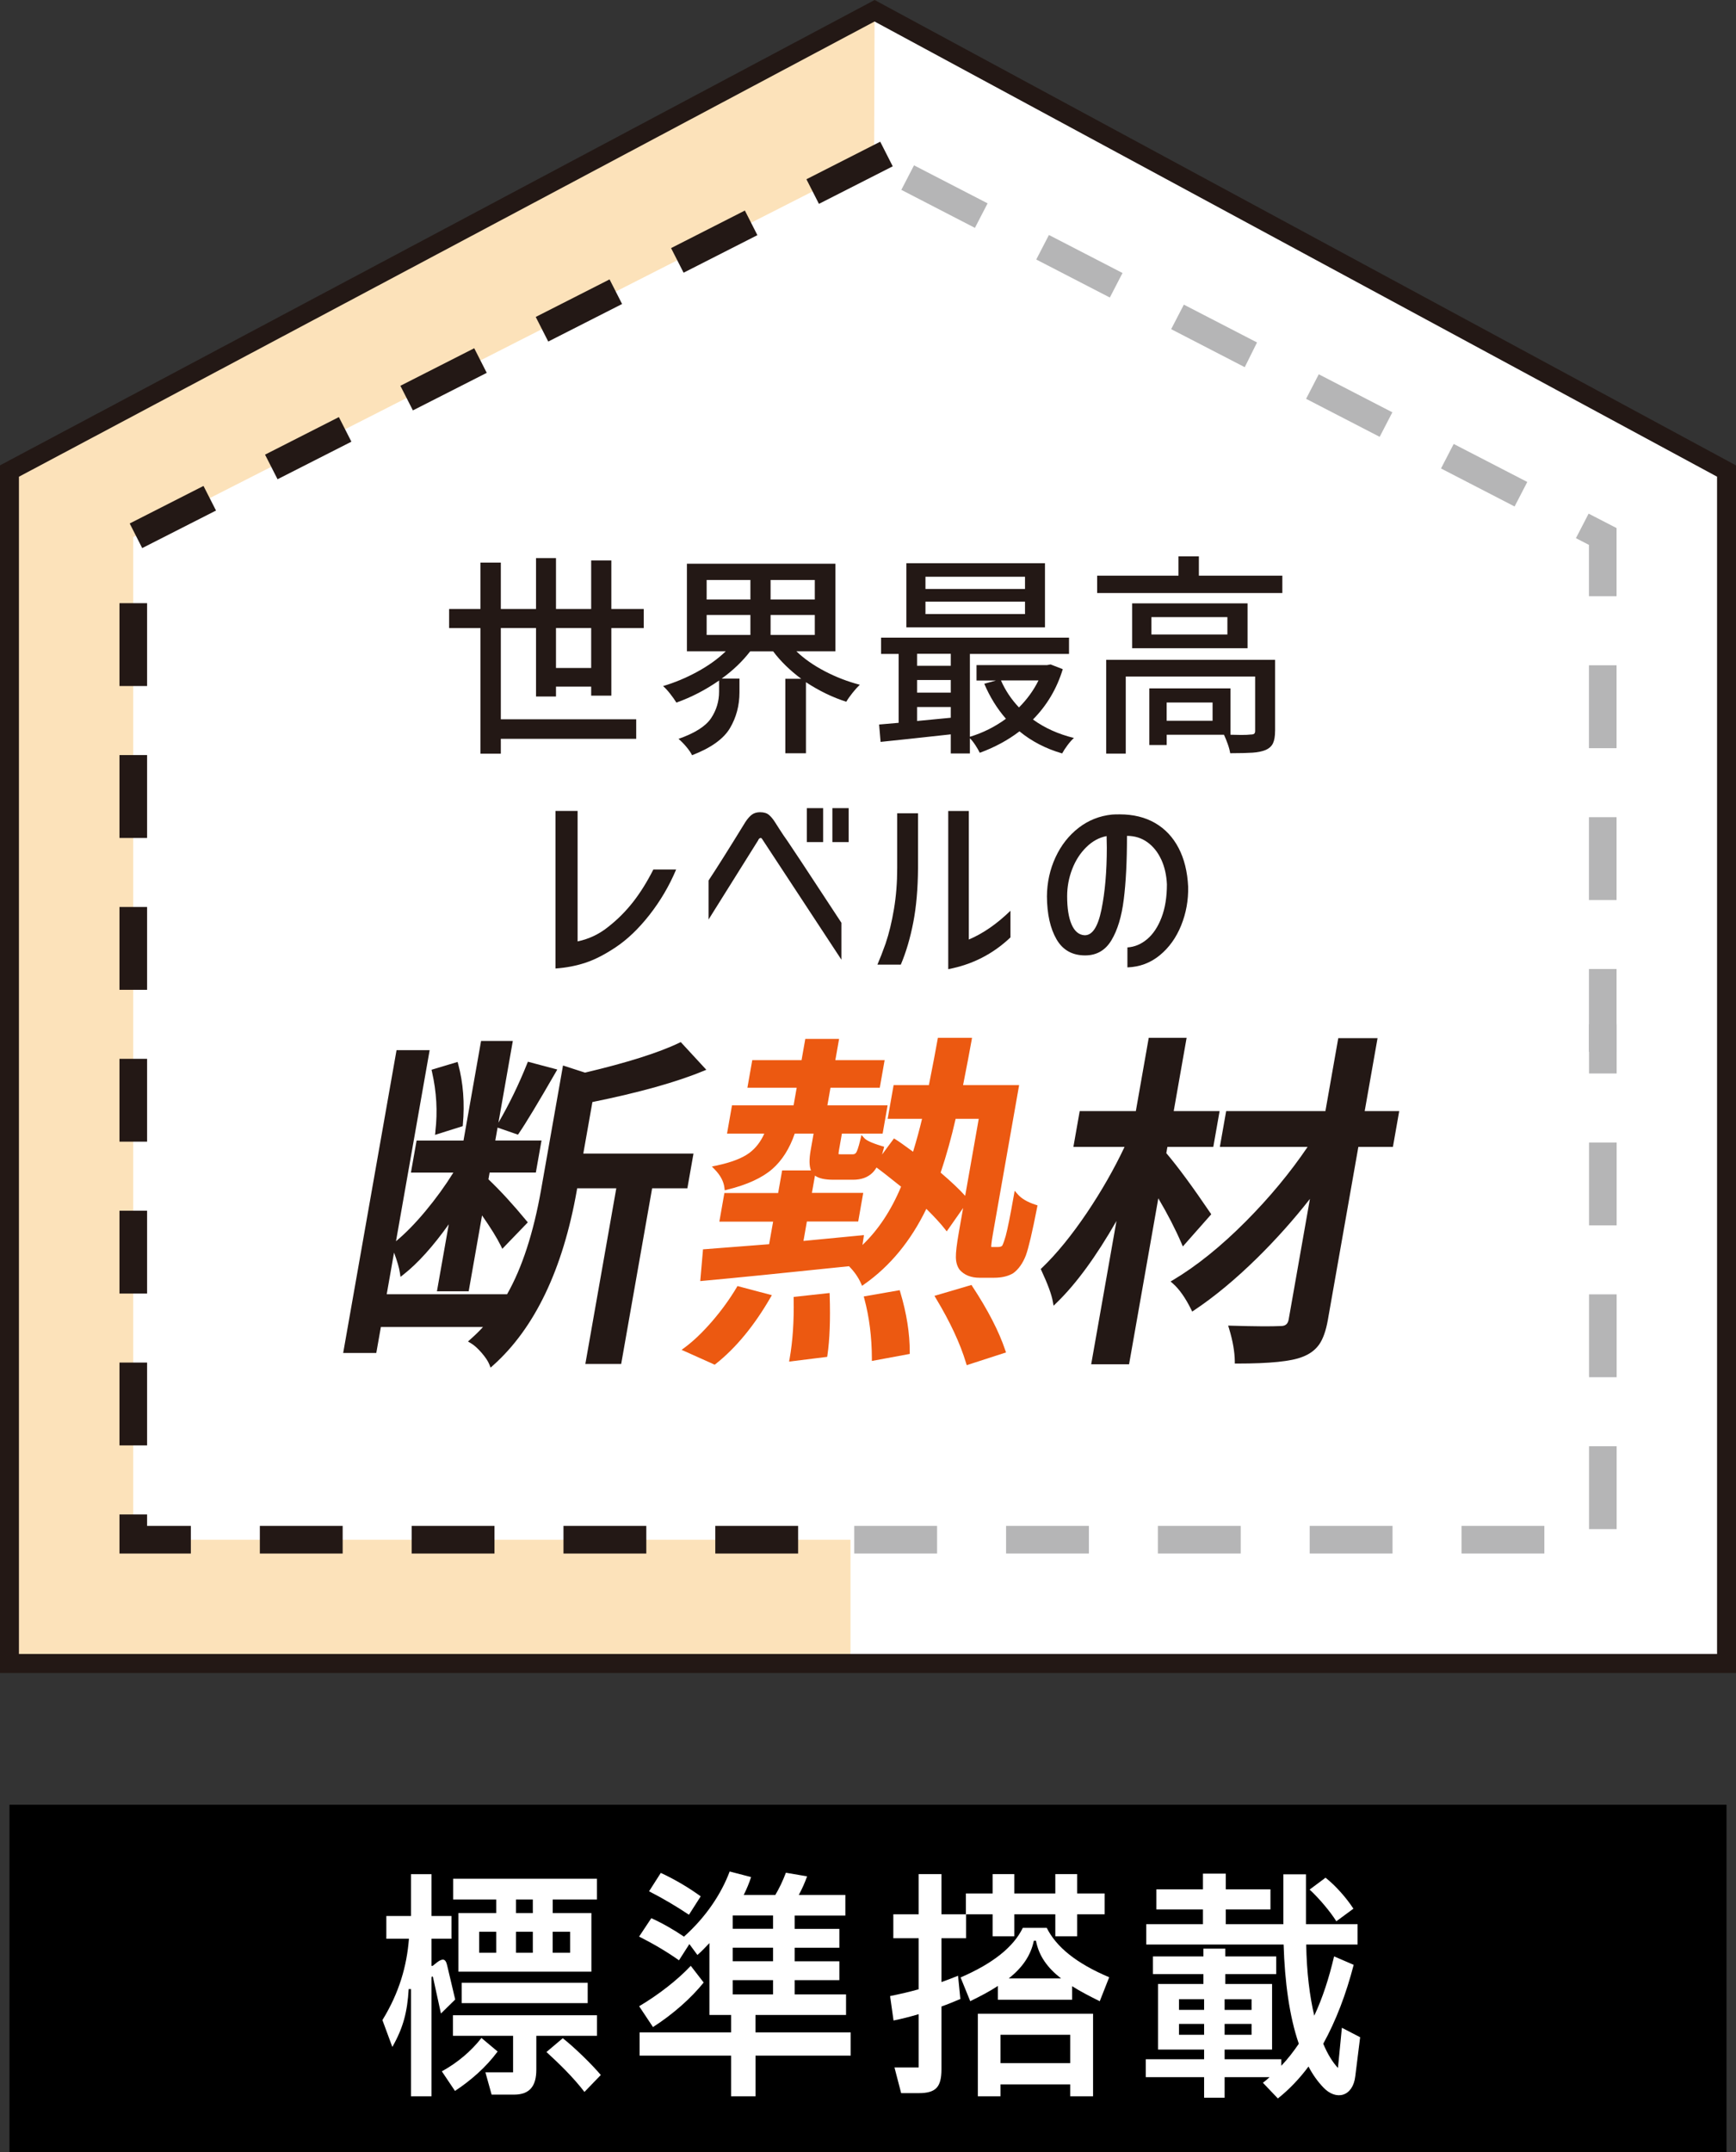 <?xml version="1.0" encoding="UTF-8"?>
<svg id="_レイヤー_1" data-name="レイヤー 1" xmlns="http://www.w3.org/2000/svg" viewBox="0 0 407.88 505.45">
  <rect x="0" y="0" width="407.88" height="505.45" fill="#333333" stroke="none"/>
  <defs>
    <style>
      .cls-1 {
        fill: #ec5911;
      }

      .cls-2 {
        fill: #fff;
      }

      .cls-3 {
        fill: #fce2ba;
      }

      .cls-4 {
        fill: #b5b5b6;
      }

      .cls-5 {
        fill: #231815;
      }
    </style>
  </defs>
  <polyline class="cls-2" points="405.65 110.64 205.49 2.53 2.23 110.64 2.23 390.71 405.65 390.71 405.65 390.71 405.65 110.64"/>
  <g>
    <g>
      <path class="cls-5" d="m165.23,251.56l.72-.3-6-6.5-.36.17c-4.83,2.32-12.28,4.67-22.14,7l-5.17-1.67-5.13,29.08c-1.79,10.18-4.49,18.46-8.01,24.64h-28.28l1.72-9.78c.74,1.99,1.21,3.59,1.38,4.77l.14.93.74-.58c3.34-2.63,6.9-6.58,10.6-11.77l-2.78,15.74h7.46l3.14-17.82c2.03,2.9,3.51,5.3,4.42,7.14l.34.7,5.99-6.21-.31-.37c-3.14-3.81-6.15-7.09-8.94-9.74l.28-1.59h10.86l1.33-7.52h-10.86l.54-3.04,4.79,1.66.23-.34c1.59-2.31,4.5-7.14,8.66-14.35l.35-.61-6.91-1.83-.18.45c-1.93,4.82-4.19,9.49-6.74,13.87l3.38-19.2h-7.46l-4.13,23.4h-11.02l-1.33,7.52h9.97c-1.9,3.06-4.1,6.1-6.55,9.04-2.36,2.84-4.69,5.22-6.93,7.08l7.91-44.88h-7.78l-12.54,71.13h7.78l1.08-6.11h24c-.88.97-1.88,1.94-2.98,2.91l-.56.5.65.38c.77.45,1.63,1.21,2.54,2.26.91,1.05,1.53,1.98,1.84,2.77l.28.73.59-.52c9.78-8.73,16.4-22.55,19.67-41.08l.09-.52h9.19l-7.27,41.25h8.42l7.27-41.25h8.28l1.44-8.16h-25.89l2.14-12.1c10.98-2.23,19.74-4.68,26.03-7.28Z"/>
      <path class="cls-5" d="m102.31,265.71l-.1.84,6.51-2.05.03-.36c.45-5.03.09-9.8-1.09-14.18l-.15-.54-6.12,1.83.11.5c1.07,4.69,1.34,9.39.79,13.97Z"/>
    </g>
    <g>
      <path class="cls-1" d="m211.38,303.03l-8.44,1.47.15.57c1.15,4.27,1.74,8.96,1.76,13.93v.65s8.9-1.65,8.9-1.65v-.45c.01-4.38-.74-9.11-2.23-14.07l-.14-.46Z"/>
      <path class="cls-1" d="m173.07,302.41c-1.65,2.75-3.59,5.43-5.79,7.97-2.19,2.53-4.34,4.59-6.39,6.11l-.75.55,7.78,3.49.26-.2c4.7-3.72,9.01-8.94,12.81-15.51l.36-.62-8.08-2.14-.21.35Z"/>
      <path class="cls-1" d="m194.93,303.69l-8.46.92v.5c.1,5.2-.22,9.9-.94,13.97l-.13.72,8.95-1.11.06-.41c.54-3.66.71-8.37.53-14.01l-.02-.59Z"/>
      <path class="cls-1" d="m243.28,282.95c-1.87-.61-3.26-1.42-4.13-2.41l-.75-.86-.2,1.12c-.83,4.72-1.48,7.93-1.91,9.51-.56,1.94-.83,2.29-.85,2.31-.21.18-.55.27-1.01.27h-1.29c-.15,0-.22-.02-.24,0-.02-.19,0-.88.41-3.22l6.14-34.81h-13.17c.86-4.35,1.53-7.87,1.99-10.46l.11-.64h-8.02l-.08.45c-.46,2.6-1.14,6.18-2.03,10.65h-8.29l-1.4,7.92h8.08c-.58,2.45-1.29,5.05-2.11,7.73-2.15-1.58-3.48-2.52-4.07-2.87l-.42-.25-2.8,3.78c.13-.41.25-.85.37-1.32l.13-.51-.5-.15c-2.78-.83-3.79-1.46-4.14-1.85l-.69-.76-.24,1c-.49,2.06-.81,2.81-.98,3.09-.2.3-.44.44-.79.44h-2.89c-.3,0-.44-.03-.48-.02-.01-.09-.02-.33.08-.87l.7-3.97h9.57l1.17-6.64h-14.15l.73-4.14h11.58l1.14-6.47h-11.58l.88-4.99h-7.94l-.88,4.99h-11.58l-1.14,6.47h11.58l-.73,4.14h-14.47l-1.17,6.64h8.76c-.84,1.9-2.02,3.42-3.5,4.53-1.69,1.26-4.33,2.27-7.85,3l-.97.2.69.71c1.32,1.36,2.08,2.79,2.26,4.27l.07.61.59-.15c4.66-1.14,8.22-2.78,10.6-4.86,2.3-2.02,4.06-4.81,5.26-8.31h4.43l-.68,3.87c-.38,2.14-.36,3.72.06,4.78h-6.77l-.94,5.31h-12.63l-1.18,6.72h12.63l-.94,5.3c-3.28.27-8.3.66-15.07,1.17l-.46.03-.65,7.46.65-.06c7.5-.68,19.03-1.84,34.3-3.43,1.23,1.24,2.17,2.58,2.8,4l.27.6.54-.38c6.05-4.25,10.94-10.2,14.56-17.7,1.9,1.88,3.36,3.47,4.34,4.72l.45.58,3.85-5.49-1,5.69c-.49,2.8-.72,4.72-.7,5.85.02,1.21.31,2.19.88,2.96,1.08,1.24,2.66,1.88,4.7,1.88h3.38c1.81,0,3.31-.35,4.51-1.07,1.25-.91,2.25-2.32,2.98-4.2.65-1.81,1.51-5.49,2.64-11.26l.09-.47-.46-.15Zm-22.27-7.54c1.37-4.1,2.55-8.34,3.52-12.63h5.43l-3.19,18.09c-1.32-1.48-3.25-3.31-5.77-5.46Zm-25.17,1.68h4.58c1.91,0,3.43-.54,4.53-1.6.35-.34.68-.76.99-1.27,1.01.72,2.95,2.23,5.77,4.5-2.34,5.6-5.39,10.19-9.07,13.69l.35-2.32-.69.07c-5.6.55-10.11.98-13.52,1.3l.8-4.56h12.06l1.18-6.72h-12.06l.72-4.06c.89.65,2.33.97,4.36.97Z"/>
      <path class="cls-1" d="m228.47,302.14l-.22-.34-8.7,2.56.36.6c3.32,5.51,5.7,10.61,7.06,15.15l.16.53,9.24-2.99-.18-.52c-1.48-4.42-4.09-9.47-7.73-15Z"/>
    </g>
    <g>
      <path class="cls-5" d="m320.64,260.97l3.02-17.13h-9.23l-3.02,17.13h-23.32l-1.48,8.4h20.62c-4.08,6.03-8.96,11.91-14.51,17.49-5.8,5.84-11.54,10.46-17.05,13.75l-.64.38.56.49c1.47,1.29,2.9,3.31,4.25,6.02l.27.55.51-.34c4.74-3.16,9.68-7.26,14.68-12.17,4.46-4.38,8.65-9.07,12.47-13.95l-4.99,28.3c-.19,1.08-.75,1.56-1.86,1.56-2.24.11-6.14.08-11.6-.08l-.76-.02.22.72c.86,2.83,1.31,5.41,1.34,7.65v.54h.54c7.7,0,12.72-.51,15.33-1.56,1.7-.63,3.03-1.61,3.96-2.93.9-1.29,1.58-3.21,2.02-5.68l7.18-40.72h8.12l1.48-8.4h-8.12Z"/>
      <path class="cls-5" d="m277.92,292.75l6.67-7.55-.24-.35c-4.12-6.08-7.59-10.79-10.32-14.01l.26-1.47h10.78l1.48-8.4h-10.78l3.03-17.21h-8.9l-3.03,17.21h-13.19l-1.48,8.4h12.02c-2.43,5.16-5.4,10.35-8.82,15.44-3.6,5.33-7.16,9.7-10.59,12.98l-.28.27.16.35c1.49,3.21,2.39,5.65,2.67,7.27l.18,1,.73-.71c4.56-4.41,9.28-10.86,14.05-19.2l-5.94,33.66h8.9l6.87-38.98c2.18,3.69,4,7.22,5.42,10.51l.34.79Z"/>
    </g>
  </g>
  <g>
    <path class="cls-5" d="m158.86,204.23c-1.61,3.83-3.7,7.38-6.25,10.64-2.56,3.26-5.23,5.82-8.02,7.66-2.52,1.68-4.87,2.88-7.06,3.6s-4.52,1.17-7.01,1.34v-37.01h5.19v30.65c2.69-.57,5.09-1.71,7.21-3.43,2.15-1.68,4.08-3.61,5.8-5.8,1.71-2.18,3.31-4.74,4.79-7.66h5.34Z"/>
    <path class="cls-5" d="m166.48,215.98v-9.18c1.92-2.89,4.81-7.48,8.67-13.76.54-.81,1.06-1.39,1.56-1.74.5-.35,1.13-.53,1.87-.53.91,0,1.6.21,2.09.63.49.42.96.98,1.41,1.69s.76,1.19.93,1.46c.77,1.21,1.43,2.18,1.97,2.92l3.23,4.84,9.48,14.42v8.67l-18.55-28.23c-.1-.17-.19-.28-.28-.33-.08-.05-.19-.04-.33.03-.17.07-.3.24-.4.5l-11.65,18.6Zm23.09-26.17h3.83v7.97h-3.83v-7.97Zm6,0h3.83v7.97h-3.83v-7.97Z"/>
    <path class="cls-5" d="m206.15,226.57c.6-1.38,1.24-3.02,1.92-4.94.81-2.39,1.46-5.09,1.97-8.12s.76-6.23.76-9.63v-12.86h4.89v12.86c-.03,4.84-.4,9.09-1.11,12.75-.71,3.66-1.68,6.98-2.93,9.93h-5.49Zm31.26-6.4c-4.1,3.9-8.97,6.39-14.62,7.46v-37.16h4.84v30.2c3.33-1.41,6.59-3.66,9.78-6.76v6.25Z"/>
    <path class="cls-5" d="m272.83,201.87c-.79-1.71-1.87-3.07-3.25-4.06-1.38-.99-2.97-1.49-4.79-1.49,0,5.95-.25,10.93-.76,14.95-.5,4.02-1.47,7.21-2.9,9.58-1.43,2.37-3.49,3.55-6.18,3.55-3.03,0-5.27-1.27-6.73-3.81-1.46-2.54-2.21-5.89-2.24-10.06.03-3.29.71-6.35,2.02-9.18,1.31-2.82,3.12-5.13,5.42-6.91,2.3-1.78,4.92-2.82,7.84-3.12.4-.03,1.01-.05,1.82-.05,3.19,0,5.97.68,8.32,2.04,2.35,1.36,4.19,3.32,5.52,5.87,1.33,2.55,2.07,5.58,2.24,9.07.07,3.19-.48,6.23-1.64,9.1-1.16,2.87-2.83,5.21-5.02,7.01-2.19,1.8-4.72,2.75-7.61,2.85v-4.69c1.68-.1,3.23-.75,4.64-1.94,1.41-1.19,2.54-2.89,3.38-5.09s1.26-4.8,1.26-7.79c-.1-2.18-.55-4.13-1.34-5.85Zm-14.04,11.77c.84-4.12,1.26-8.97,1.26-14.55l-.05-2.72c-1.75.34-3.34,1.2-4.76,2.6-1.43,1.4-2.54,3.12-3.33,5.17s-1.18,4.17-1.18,6.35c0,2.79.34,4.99,1.03,6.6.69,1.61,1.69,2.47,3,2.57,1.85.1,3.19-1.91,4.03-6.02Z"/>
  </g>
  <g>
    <path class="cls-5" d="m143.64,163.39h-4.74v-2.12h-8.27v2.32h-4.69v-16.08h-8.27v21.43h31.81v4.59h-31.81v3.48h-4.79v-29.49h-7.36v-4.49h7.36v-10.89h4.79v10.89h8.27v-11.95h4.69v11.95h8.27v-11.4h4.74v11.4h7.61v4.49h-7.61v15.88Zm-13.01-6.5h8.27v-9.38h-8.27v9.38Z"/>
    <path class="cls-5" d="m187.1,152.96c1.82,1.75,4.04,3.31,6.68,4.69,2.64,1.38,5.39,2.44,8.24,3.18-.5.47-1.07,1.09-1.69,1.87-.62.77-1.12,1.48-1.49,2.12-3.19-1.01-6.35-2.54-9.48-4.59v16.69h-4.84v-17.49h3.73c-2.66-1.98-4.86-4.13-6.6-6.45h-5.39c-1.85,2.39-4.08,4.52-6.7,6.4h4.18v3.23c0,3.09-.75,5.9-2.24,8.42-1.5,2.52-4.46,4.64-8.9,6.35-.27-.57-.72-1.23-1.34-1.97s-1.23-1.36-1.84-1.87c3.83-1.34,6.38-2.96,7.64-4.84,1.26-1.88,1.89-3.97,1.89-6.25v-2.62c-3.13,2.18-6.47,3.92-10.03,5.19-.37-.61-.85-1.29-1.44-2.04-.59-.76-1.15-1.37-1.69-1.84,2.72-.81,5.4-1.92,8.02-3.35,2.62-1.43,4.86-3.03,6.71-4.82h-9.13v-20.57h34.89v20.57h-9.18Zm-21.07-16.74v4.59h10.28v-4.59h-10.28Zm0,8.22v4.69h10.28v-4.69h-10.28Zm25.41-3.63v-4.59h-10.39v4.59h10.39Zm0,8.32v-4.69h-10.39v4.69h10.39Z"/>
    <path class="cls-5" d="m249.71,157.14c-1.38,4.57-3.72,8.52-7.01,11.85,2.72,1.98,5.93,3.43,9.63,4.34-.47.4-.97.97-1.51,1.69-.54.72-.96,1.37-1.26,1.94-3.83-1.11-7.18-2.84-10.03-5.19-2.72,2.08-5.83,3.76-9.33,5.04-.24-.5-.57-1.09-1.01-1.76-.44-.67-.87-1.23-1.31-1.66v3.58h-4.49v-4.49c-7.93.87-13.43,1.46-16.49,1.77l-.35-4.08,4.59-.4v-16.18h-4.13v-3.83h44.16v3.83h-23.29v19.46c3.03-.91,5.85-2.32,8.47-4.23-2.08-2.39-3.78-5.13-5.09-8.22l2.72-.76h-4.54v-3.63h16.59l.81-.15,2.87,1.11Zm-4.19-24.86v15.07h-32.57v-15.07h32.57Zm-22.13,21.28h-7.92v2.82h7.92v-2.82Zm-7.92,6.15v2.97h7.92v-2.97h-7.92Zm0,9.63l7.92-.76v-2.52h-7.92v3.28Zm25.36-31.01v-2.87h-23.39v2.87h23.39Zm0,5.9v-2.92h-23.39v2.92h23.39Zm-5.65,15.58c1.01,2.32,2.42,4.44,4.23,6.35,1.92-1.92,3.45-4.03,4.59-6.35h-8.82Z"/>
    <path class="cls-5" d="m281.68,135.21h19.61v4.08h-43.51v-4.08h19.11v-4.54h4.79v4.54Zm17.9,36.5c0,1.21-.16,2.16-.48,2.85-.32.69-.9,1.22-1.74,1.59-.81.33-1.82.55-3.05.63-1.23.08-2.98.13-5.27.13-.1-.64-.29-1.36-.58-2.17-.29-.81-.58-1.53-.88-2.17h-13.46v2.42h-4.08v-13.31h19.06v10.89l2.52.05c1.01,0,1.75-.03,2.22-.1.4,0,.68-.06.83-.18.15-.12.23-.34.23-.68v-12.76h-30.4v18.1h-4.59v-22.03h39.68v16.74Zm-33.58-30h27.12v10.54h-27.12v-10.54Zm22.38,7.31v-4.08h-17.85v4.08h17.85Zm-3.48,20.27v-4.29h-10.79v4.29h10.79Z"/>
  </g>
  <polygon class="cls-3" points="199.83 390.71 2.23 390.71 2.23 110.64 205.49 2.53 205.37 37.62 118.33 81.88 31.3 126.14 31.3 243.89 31.3 361.64 199.83 361.64 199.83 390.71"/>
  <path class="cls-5" d="m187.52,364.88h-19.46v-6.49h19.46v6.49Zm-35.67,0h-19.46v-6.49h19.46v6.49Zm-35.67,0h-19.46v-6.49h19.46v6.49Zm-35.67,0h-19.46v-6.49h19.46v6.49Zm-35.67,0h-16.77v-9.18h6.49v2.69h10.28v6.49Zm-10.28-25.39h-6.49v-19.46h6.49v19.46Zm0-35.67h-6.49v-19.46h6.49v19.46Zm0-35.67h-6.49v-19.46h6.49v19.46Zm0-35.67h-6.49v-19.46h6.49v19.46Zm0-35.67h-6.49v-19.46h6.49v19.46Zm0-35.68h-6.49v-19.46h6.49v19.46Zm-1.15-32.4l-2.94-5.78,17.34-8.82,2.94,5.78-17.34,8.82Zm31.8-16.17l-2.94-5.78,17.35-8.82,2.94,5.78-17.35,8.82Zm31.8-16.17l-2.94-5.78,17.35-8.82,2.94,5.78-17.35,8.82Zm31.8-16.17l-2.94-5.78,17.35-8.82,2.94,5.78-17.35,8.82Zm31.8-16.17l-2.94-5.78,17.34-8.82,2.94,5.78-17.34,8.82Zm31.8-16.17l-2.94-5.78,17.34-8.82,2.94,5.78-17.34,8.82Z"/>
  <path class="cls-5" d="m407.88,392.93H0V109.3L205.5,0l1.05.57,201.33,108.74v283.63Zm-403.42-4.45h398.97V111.96L205.48,5.05,4.45,111.97v276.51Z"/>
  <g>
    <path class="cls-4" d="m379.82,247.06h-6.49v-19.46h6.49v19.46Zm0-35.67h-6.49v-19.46h6.49v19.46Zm0-35.67h-6.49v-19.46h6.49v19.46Zm0-35.68h-6.49v-12.06l-3.06-1.58,2.98-5.76,6.57,3.39v16.01Zm-23.96-21.08l-17.29-8.93,2.98-5.76,17.29,8.93-2.98,5.76Zm-31.7-16.36l-17.29-8.93,2.98-5.76,17.29,8.93-2.98,5.76Zm-31.7-16.36l-17.29-8.93,2.98-5.76,17.19,8.88-2.88,5.81Zm-31.7-16.36l-17.29-8.93,2.98-5.76,17.29,8.93-2.98,5.76Zm-31.7-16.36l-17.29-8.93,2.98-5.76,17.29,8.93-2.98,5.76Z"/>
    <path class="cls-4" d="m362.85,364.88h-19.46v-6.49h19.46v6.49Zm-35.67,0h-19.46v-6.49h19.46v6.49Zm-35.67,0h-19.46v-6.49h19.46v6.49Zm-35.67,0h-19.46v-6.49h19.46v6.49Zm-35.67,0h-19.46v-6.49h19.46v6.49Zm159.67-5.73h-6.49v-19.46h6.49v19.46Zm0-35.68h-6.49v-19.46h6.49v19.46Zm0-35.67h-6.49v-19.46h6.49v19.46Zm0-35.67h-6.49v-11.55h6.49v11.55Z"/>
  </g>
  <rect x="2.23" y="423.88" width="403.42" height="81.57"/>
  <path class="cls-2" d="m106.96,469.62l-3.36,3.3-1.84-8.41c-.11-.45-.38-.4-.38.11v27.74h-4.82v-25.18h-.54c-.32,5.34-1.25,9.04-3.84,13.59l-2.33-6.31c3.95-6.42,5.74-12.73,6.23-19.1h-5.31v-5.34h5.79v-9.83h4.82v9.83h4.71v5.34h-4.71v6.37h.27l1.14-.91c1.14-.8,1.89-.91,2.27.8l1.89,8.01Zm9.96,12.22c-2.71,3.69-6.39,6.88-10.02,9.26l-3.09-4.6c3.63-1.99,6.88-4.72,9.31-7.84l3.79,3.18Zm23.33-3.69h-14.24v7.96c0,3.75-1.46,5.86-5.25,5.86h-5.25l-1.46-5.23h6.5v-8.58h-14.13v-4.83h33.84v4.83Zm-23.66-28.82v-3.18h-10.12v-4.89h33.78v4.89h-10.39v3.18h9.09v13.76h-31.24v-13.76h8.88Zm21.49,21.15h-29.61v-4.78h29.61v4.78Zm-25.5-16.77v4.94h4.01v-4.94h-4.01Zm12.61-4.38v-3.18h-3.95v3.18h3.95Zm-3.95,4.38v4.94h3.95v-4.94h-3.95Zm10.99,25.01c2.87,2.27,6.93,6.25,8.93,8.64l-3.84,3.98c-2.6-3.41-6.01-6.71-8.93-9.38l3.84-3.24Zm1.73-25.01h-4.11v4.94h4.11v-4.94Z"/>
  <path class="cls-2" d="m199.87,477.35v5.46h-22.36v9.55h-5.74v-9.55h-21.49v-5.46h21.49v-4.09h-5.09v-16.88c-.97,1.02-1.89,1.99-2.82,2.79l-1.89-2.56-2.44,3.81c-2.98-2.1-6.01-3.87-9.37-5.57l2.87-4.32c2.65,1.19,5.41,2.79,7.74,4.38l-.05-.06c5.09-4.55,8.72-9.95,10.72-15.29l5.03,1.31c-.43,1.36-1.03,2.79-1.73,4.21h7.42c.97-1.65,1.73-3.24,2.49-5.23l4.98.85c-.54,1.53-1.19,2.95-1.95,4.38h10.94v4.83h-11.91v3.13h10.5v4.43h-10.5v3.18h10.5v4.43h-10.5v3.35h12.07v4.83h-21.28v4.09h22.36Zm-34.54-11.71c-2.92,3.64-7.2,7.45-11.91,10.46l-3.25-4.89c4.6-2.73,9.04-6.2,12.13-9.49l3.03,3.92Zm-3.46-15.92c-2.98-1.99-5.96-3.75-9.37-5.51l2.76-4.32c3.3,1.53,6.66,3.52,9.37,5.51l-2.76,4.32Zm19.76,3.3v-3.13h-9.47v3.13h9.47Zm0,7.62v-3.18h-9.47v3.18h9.47Zm0,7.79v-3.35h-9.47v3.35h9.47Z"/>
  <path class="cls-2" d="m225.64,469.51c-1.52.63-2.98,1.25-4.44,1.76v14.72c0,4.21-1.3,5.63-5.36,5.63h-4.11l-1.57-6.03h5.68v-12.51c-1.95.57-3.9,1.08-5.9,1.48l-.81-5.74c2.22-.45,4.49-.97,6.71-1.59v-11.99h-5.95v-5.63h5.95v-9.44h5.36v9.44h5.74v-4.89h6.28v-4.55h5.09v4.55h9.64v-4.55h5.14v4.55h6.44v4.89h-6.44v5.17h-5.14v-5.17h-9.64v5.17h-5.09v-5.17h-6.23v5.63h-5.79v10.29c1.3-.45,2.6-.97,3.9-1.48l.54,5.46Zm20.3-16.71c2.22,4.49,6.98,8.36,14.67,11.6l-2.22,5.63c-2.44-1.2-4.6-2.33-6.5-3.53v3.18h-17.43v-3.24c-1.89,1.25-4.06,2.39-6.5,3.58l-2.27-5.57c7.63-3.3,12.45-7.16,14.62-11.65h5.63Zm-16.19,39.56v-19.38h27.07v19.38h-5.36v-2.79h-16.4v2.79h-5.31Zm5.31-14.44v6.65h16.4v-6.65h-16.4Zm14.24-13.24c-3.19-2.5-5.2-5.23-5.9-8.87h-.49c-.76,3.64-2.82,6.42-5.9,8.87h12.29Z"/>
  <path class="cls-2" d="m315.29,476.27l4.28,2.22-1.14,9.15c-.54,4.78-4.49,5.86-7.53,2.62-1.3-1.36-2.49-3.01-3.46-4.89-2.11,2.84-4.55,5.4-7.2,7.5l-3.52-3.69c.54-.4,1.08-.85,1.57-1.31h-10.56v4.83h-4.82v-4.83h-13.7v-4.21h13.7v-2.27h-10.83v-15.4h10.67v-2.33h-11.86v-4.15h11.86v-1.82h5.14v1.82h11.96v4.15h-11.96v2.33h10.99v15.4h-11.15v2.27h13.32v1.53c1.52-1.59,2.87-3.35,4.11-5.17-2.22-6.42-3.3-14.55-3.57-23.3h-32.27v-4.78h13.32v-3.47h-10.94v-4.72h10.94v-3.69h5.36v3.69h10.5v4.72h-10.5v3.47h13.53v-11.71h5.31v11.71h12.13v4.78h-12.07c.11,6.54.81,12.11,1.89,16.71,1.95-4.15,3.46-8.81,4.66-13.93l4.6,1.99c-1.79,6.93-4.17,13.13-7.15,18.53,1.03,2.45,2.22,4.38,3.46,5.68l.92-9.44Zm-38.28-6.71v2.5h5.9v-2.5h-5.9Zm0,8.36h5.9v-2.56h-5.9v2.56Zm17.05-5.85v-2.5h-6.33v2.5h6.33Zm0,5.85v-2.56h-6.33v2.56h6.33Zm19.92-26.66c-1.41-2.27-4.11-5.46-6.28-7.45l3.74-2.79c2.38,1.88,4.93,4.77,6.55,7.28l-4.01,2.95Z"/>
</svg>